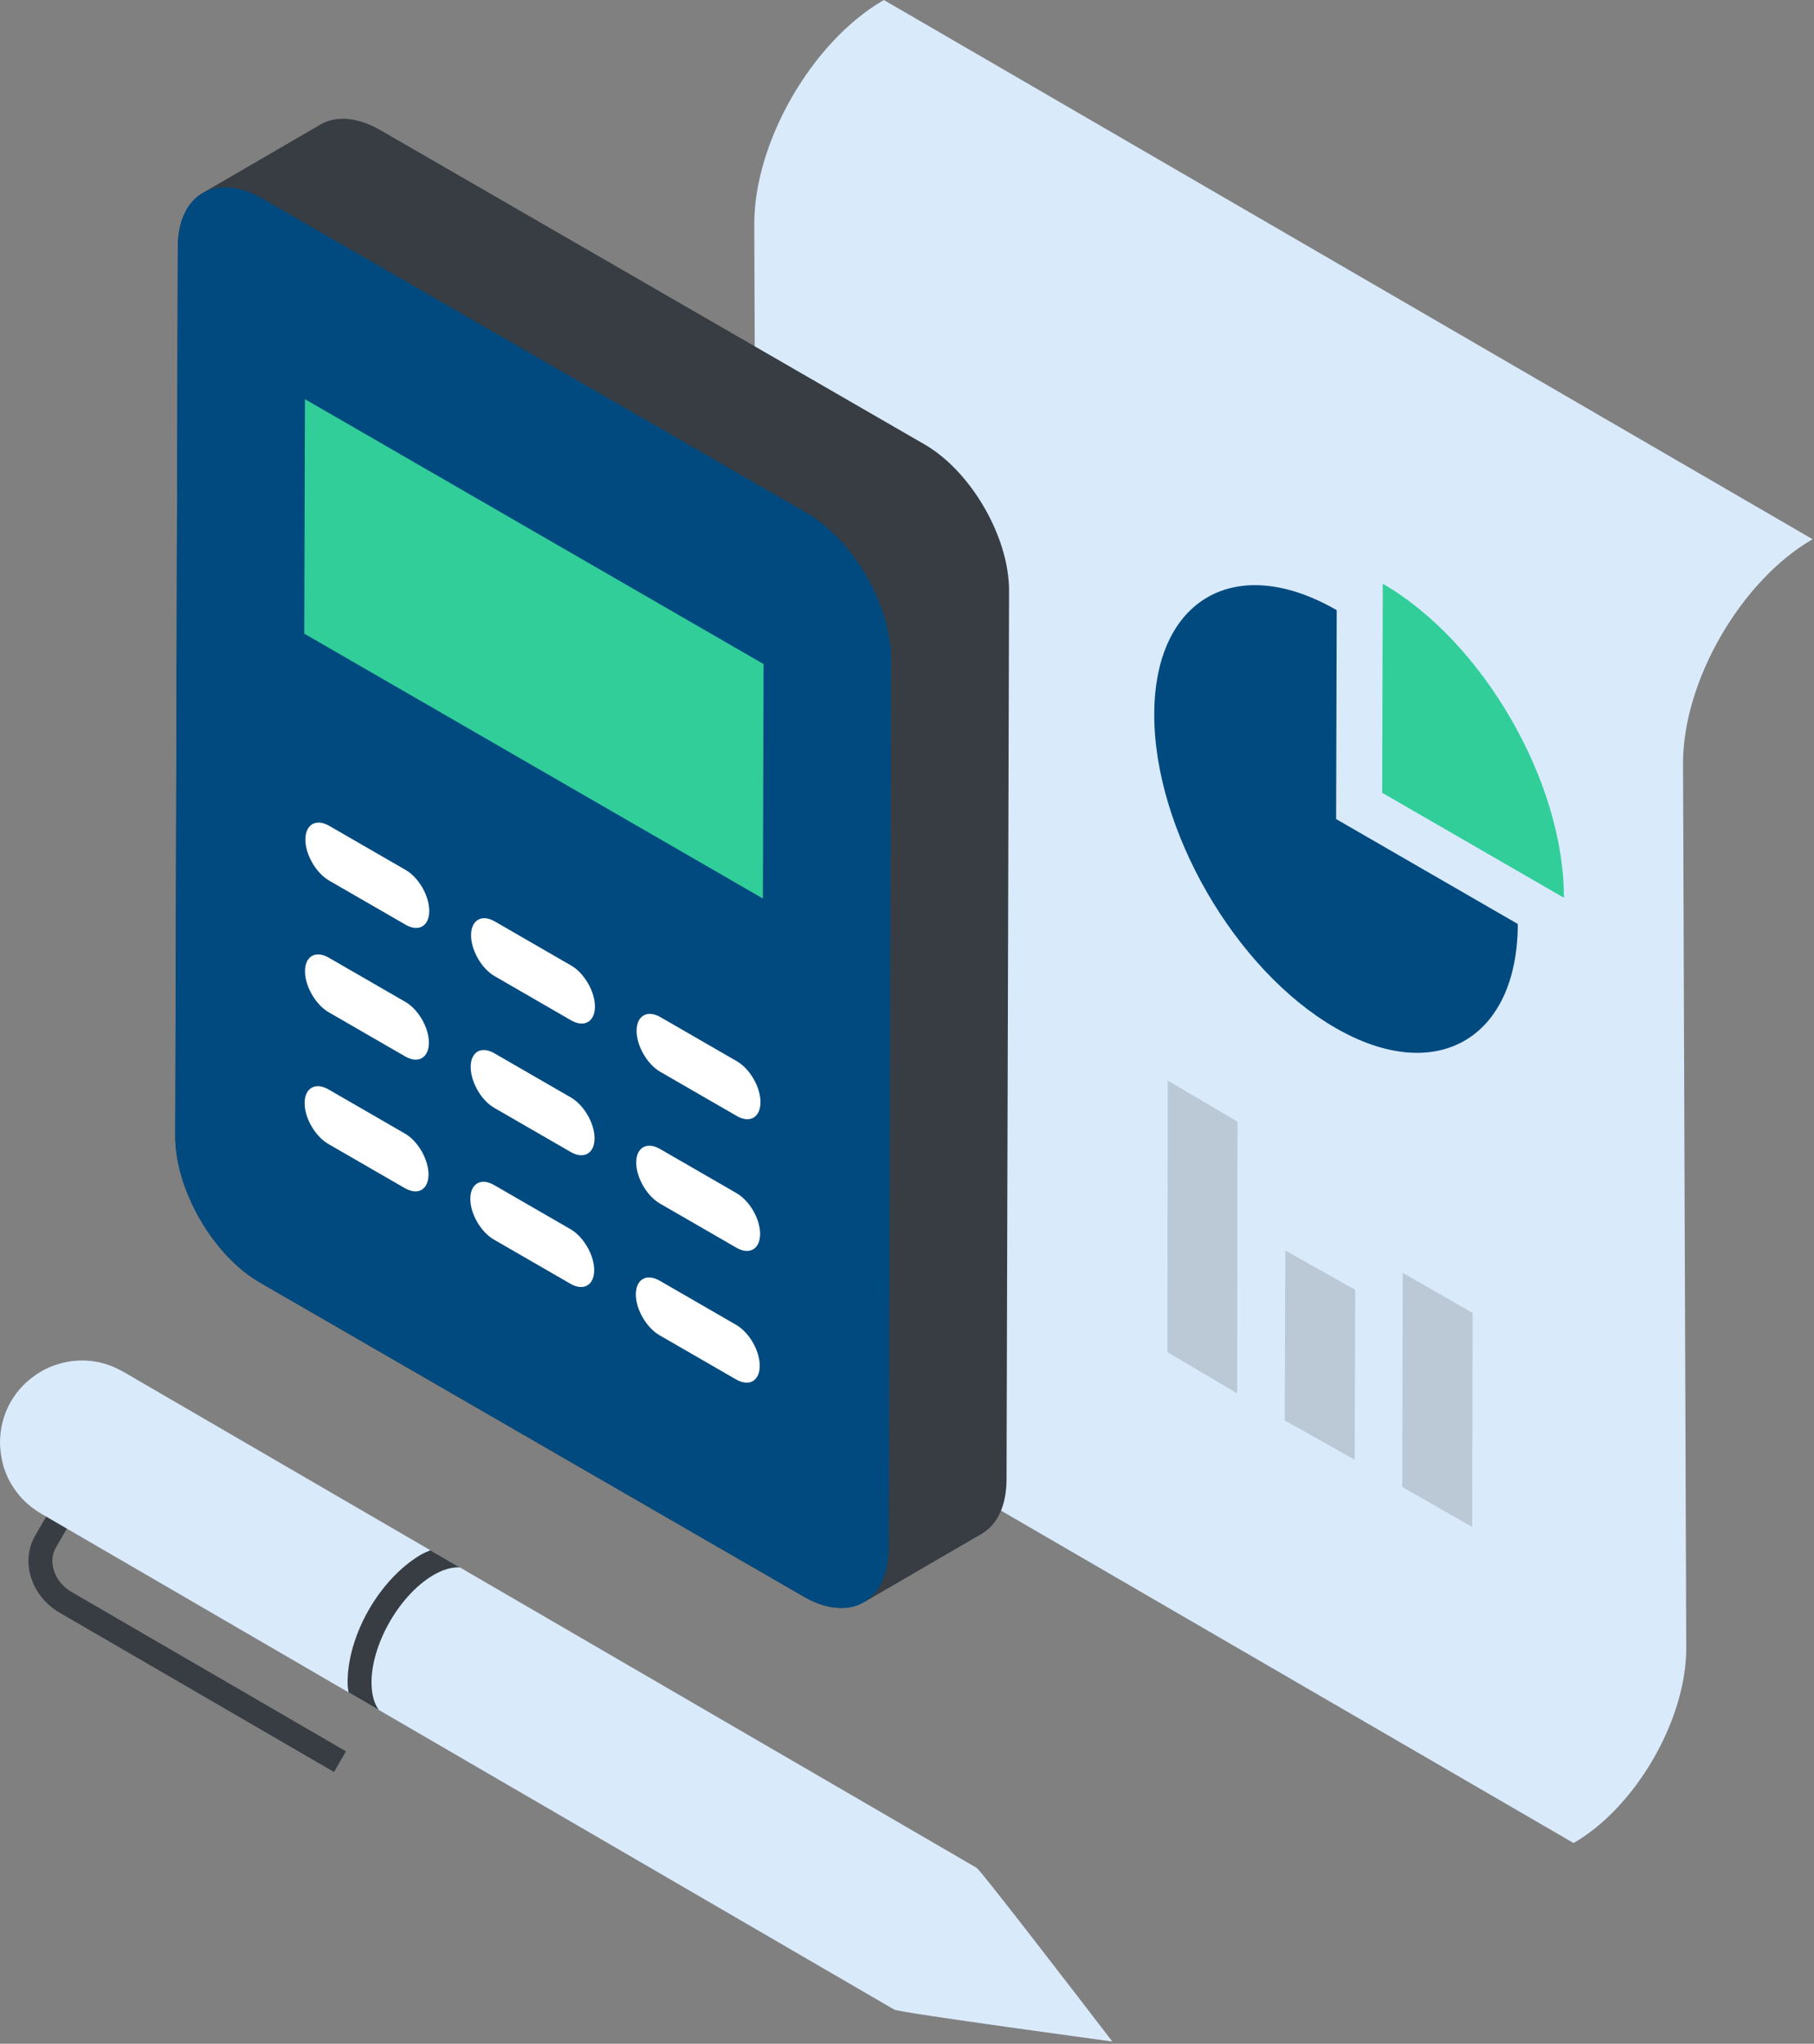 <svg xmlns="http://www.w3.org/2000/svg" width="586" height="660" viewBox="0 0 586 660" fill="none"><rect x="0" y="0" width="586" height="660" fill="#808080" stroke="none"/><path d="M585.547 174.133L285.516 -6.21811e-05C262.352 13.373 243.587 45.88 243.662 72.493L244.703 358C244.768 381.107 228.459 409.413 208.302 421.053L508.331 595.173C528.488 583.547 544.798 555.24 544.732 532.133L543.692 246.627C543.615 220 562.382 187.507 585.547 174.133Z" fill="#D9EAFB"></path><path d="M107.893 572.227L19.241 520.774C14.869 518.227 11.627 514.294 10.109 509.667C8.539 504.894 8.997 499.987 11.39 495.854L18.298 483.974L24.97 487.854L18.065 499.734C16.79 501.934 16.573 504.6 17.443 507.267C18.37 510.08 20.382 512.507 23.115 514.094L111.766 565.56L107.893 572.227Z" fill="#373D43"></path><path d="M359.323 659.267C346.998 643.174 316.726 603.894 315.514 603.187C232.791 555.12 40.415 443.32 39.771 442.947C37.205 441.587 32.909 439.307 26.299 439.347C19.925 439.4 15.161 441.734 12.89 443.12C4.586 448.187 -0.111 456.64 0.002 466.32C0.105 468.334 0.378 473.707 3.473 478.974C5.939 483.187 8.837 486.094 13.159 488.734L288.902 648.974C290.61 649.96 359.323 659.267 359.323 659.267Z" fill="#D9EAFB"></path><path d="M139.031 500.627C137.962 501.107 136.897 501.493 135.825 502.133C122.35 510.187 112.014 528.533 112.297 543.907C112.314 544.827 112.498 545.64 112.59 546.507L122.394 552.213C120.933 550.227 120.081 547.373 120.017 543.773C119.787 531.333 128.839 515.307 139.782 508.773C142.974 506.853 145.981 506.027 148.546 506.16C145.339 504.293 142.174 502.453 139.031 500.627Z" fill="#373D43"></path><path d="M377.234 348.947L377.122 436.654L399.651 449.934L399.763 362.214L377.234 348.947Z" fill="#BBC9D7"></path><path d="M453.138 411.054L452.986 480.187L475.572 493.094L475.725 423.974L453.138 411.054Z" fill="#BBC9D7"></path><path d="M415.209 403.827L415.027 458.694L437.611 471.387L437.794 416.521L415.209 403.827Z" fill="#BBC9D7"></path><path d="M431.618 264.494L431.809 197.04C399.33 178.294 372.976 193.307 372.873 230.574C372.766 267.84 398.949 313.2 431.428 331.947C463.809 350.64 490.212 335.654 490.316 298.387L431.618 264.494Z" fill="#004A80"></path><path d="M446.693 188.507L446.501 256.014L505.198 289.907C505.305 252.641 479.121 207.227 446.693 188.507Z" fill="#31CE9A"></path><path d="M298.658 143.507L123.003 42.094C115.414 37.707 108.515 37.321 103.525 40.214L65.441 62.347C65.457 62.334 65.478 62.334 65.494 62.334C60.539 65.187 57.454 71.254 57.429 79.894L56.615 366.84C56.566 384.174 68.847 405.454 83.927 414.16L259.581 515.574C268.214 520.547 275.861 520.227 280.913 515.92C280.301 516.44 279.745 517.04 279.059 517.44L317.142 495.307C322.069 492.454 325.131 486.374 325.157 477.774L325.969 190.814C326.018 173.481 313.738 152.214 298.658 143.507Z" fill="#373D43"></path><path d="M260.573 165.64C275.654 174.347 287.934 195.614 287.885 212.947L287.073 499.907C287.023 517.227 274.661 524.28 259.581 515.574L83.927 414.16C68.847 405.454 56.566 384.174 56.615 366.84L57.429 79.894C57.478 62.56 69.839 55.52 84.921 64.227L260.573 165.64Z" fill="#004A80"></path><path d="M184.409 354.401L159.717 340.147C155.479 337.707 152.066 339.654 152.053 344.52C152.039 349.387 155.427 355.321 159.667 357.761L184.359 372.014C188.598 374.467 192.059 372.494 192.071 367.627C192.087 362.761 188.647 356.854 184.409 354.401Z" fill="white"></path><path d="M130.814 366.067L106.122 351.814C101.883 349.361 98.423 351.334 98.409 356.201C98.394 361.081 101.834 366.974 106.073 369.427L130.765 383.681C135.003 386.121 138.414 384.174 138.427 379.307C138.442 374.441 135.051 368.507 130.814 366.067Z" fill="white"></path><path d="M130.934 323.534L106.243 309.28C102.003 306.827 98.543 308.747 98.529 313.614C98.516 318.48 101.954 324.44 106.194 326.894L130.885 341.147C135.124 343.587 138.534 341.587 138.549 336.72C138.564 331.854 135.173 325.987 130.934 323.534Z" fill="white"></path><path d="M184.289 396.934L159.597 382.681C155.358 380.241 151.946 382.241 151.933 387.107C151.918 391.974 155.309 397.841 159.546 400.294L184.238 414.547C188.477 417.001 191.938 415.081 191.951 410.214C191.965 405.334 188.527 399.387 184.289 396.934Z" fill="white"></path><path d="M131.054 280.947L106.363 266.694C102.126 264.241 98.665 266.214 98.648 271.081C98.636 275.961 102.075 281.907 106.314 284.361L131.006 298.614C135.243 301.067 138.655 299.067 138.67 294.187C138.684 289.32 135.294 283.387 131.054 280.947Z" fill="white"></path><path d="M237.813 427.84L213.119 413.587C208.882 411.134 205.421 413.107 205.407 417.974C205.393 422.854 208.831 428.747 213.071 431.2L237.762 445.454C242.001 447.893 245.413 445.96 245.426 441.08C245.439 436.214 242.049 430.28 237.813 427.84Z" fill="white"></path><path d="M184.53 311.814L159.838 297.56C155.6 295.12 152.188 297.12 152.173 301.987C152.16 306.854 155.549 312.787 159.789 315.227L184.48 329.494C188.718 331.934 192.18 329.96 192.193 325.094C192.206 320.227 188.769 314.267 184.53 311.814Z" fill="white"></path><path d="M237.933 385.307L213.241 371.054C209.002 368.6 205.541 370.52 205.527 375.387C205.514 380.267 208.953 386.214 213.191 388.667L237.882 402.92C242.121 405.374 245.533 403.361 245.547 398.494C245.561 393.627 242.17 387.761 237.933 385.307Z" fill="white"></path><path d="M213.311 346.133L238.003 360.387C242.242 362.84 245.654 360.84 245.668 355.96C245.682 351.094 242.291 345.173 238.053 342.72L213.36 328.467C209.123 326.013 205.66 327.987 205.648 332.867C205.634 337.733 209.073 343.693 213.311 346.133Z" fill="white"></path><path d="M98.509 128.907L98.294 204.627L246.446 290.161L246.662 214.441L98.509 128.907Z" fill="#31CE9A"></path></svg>